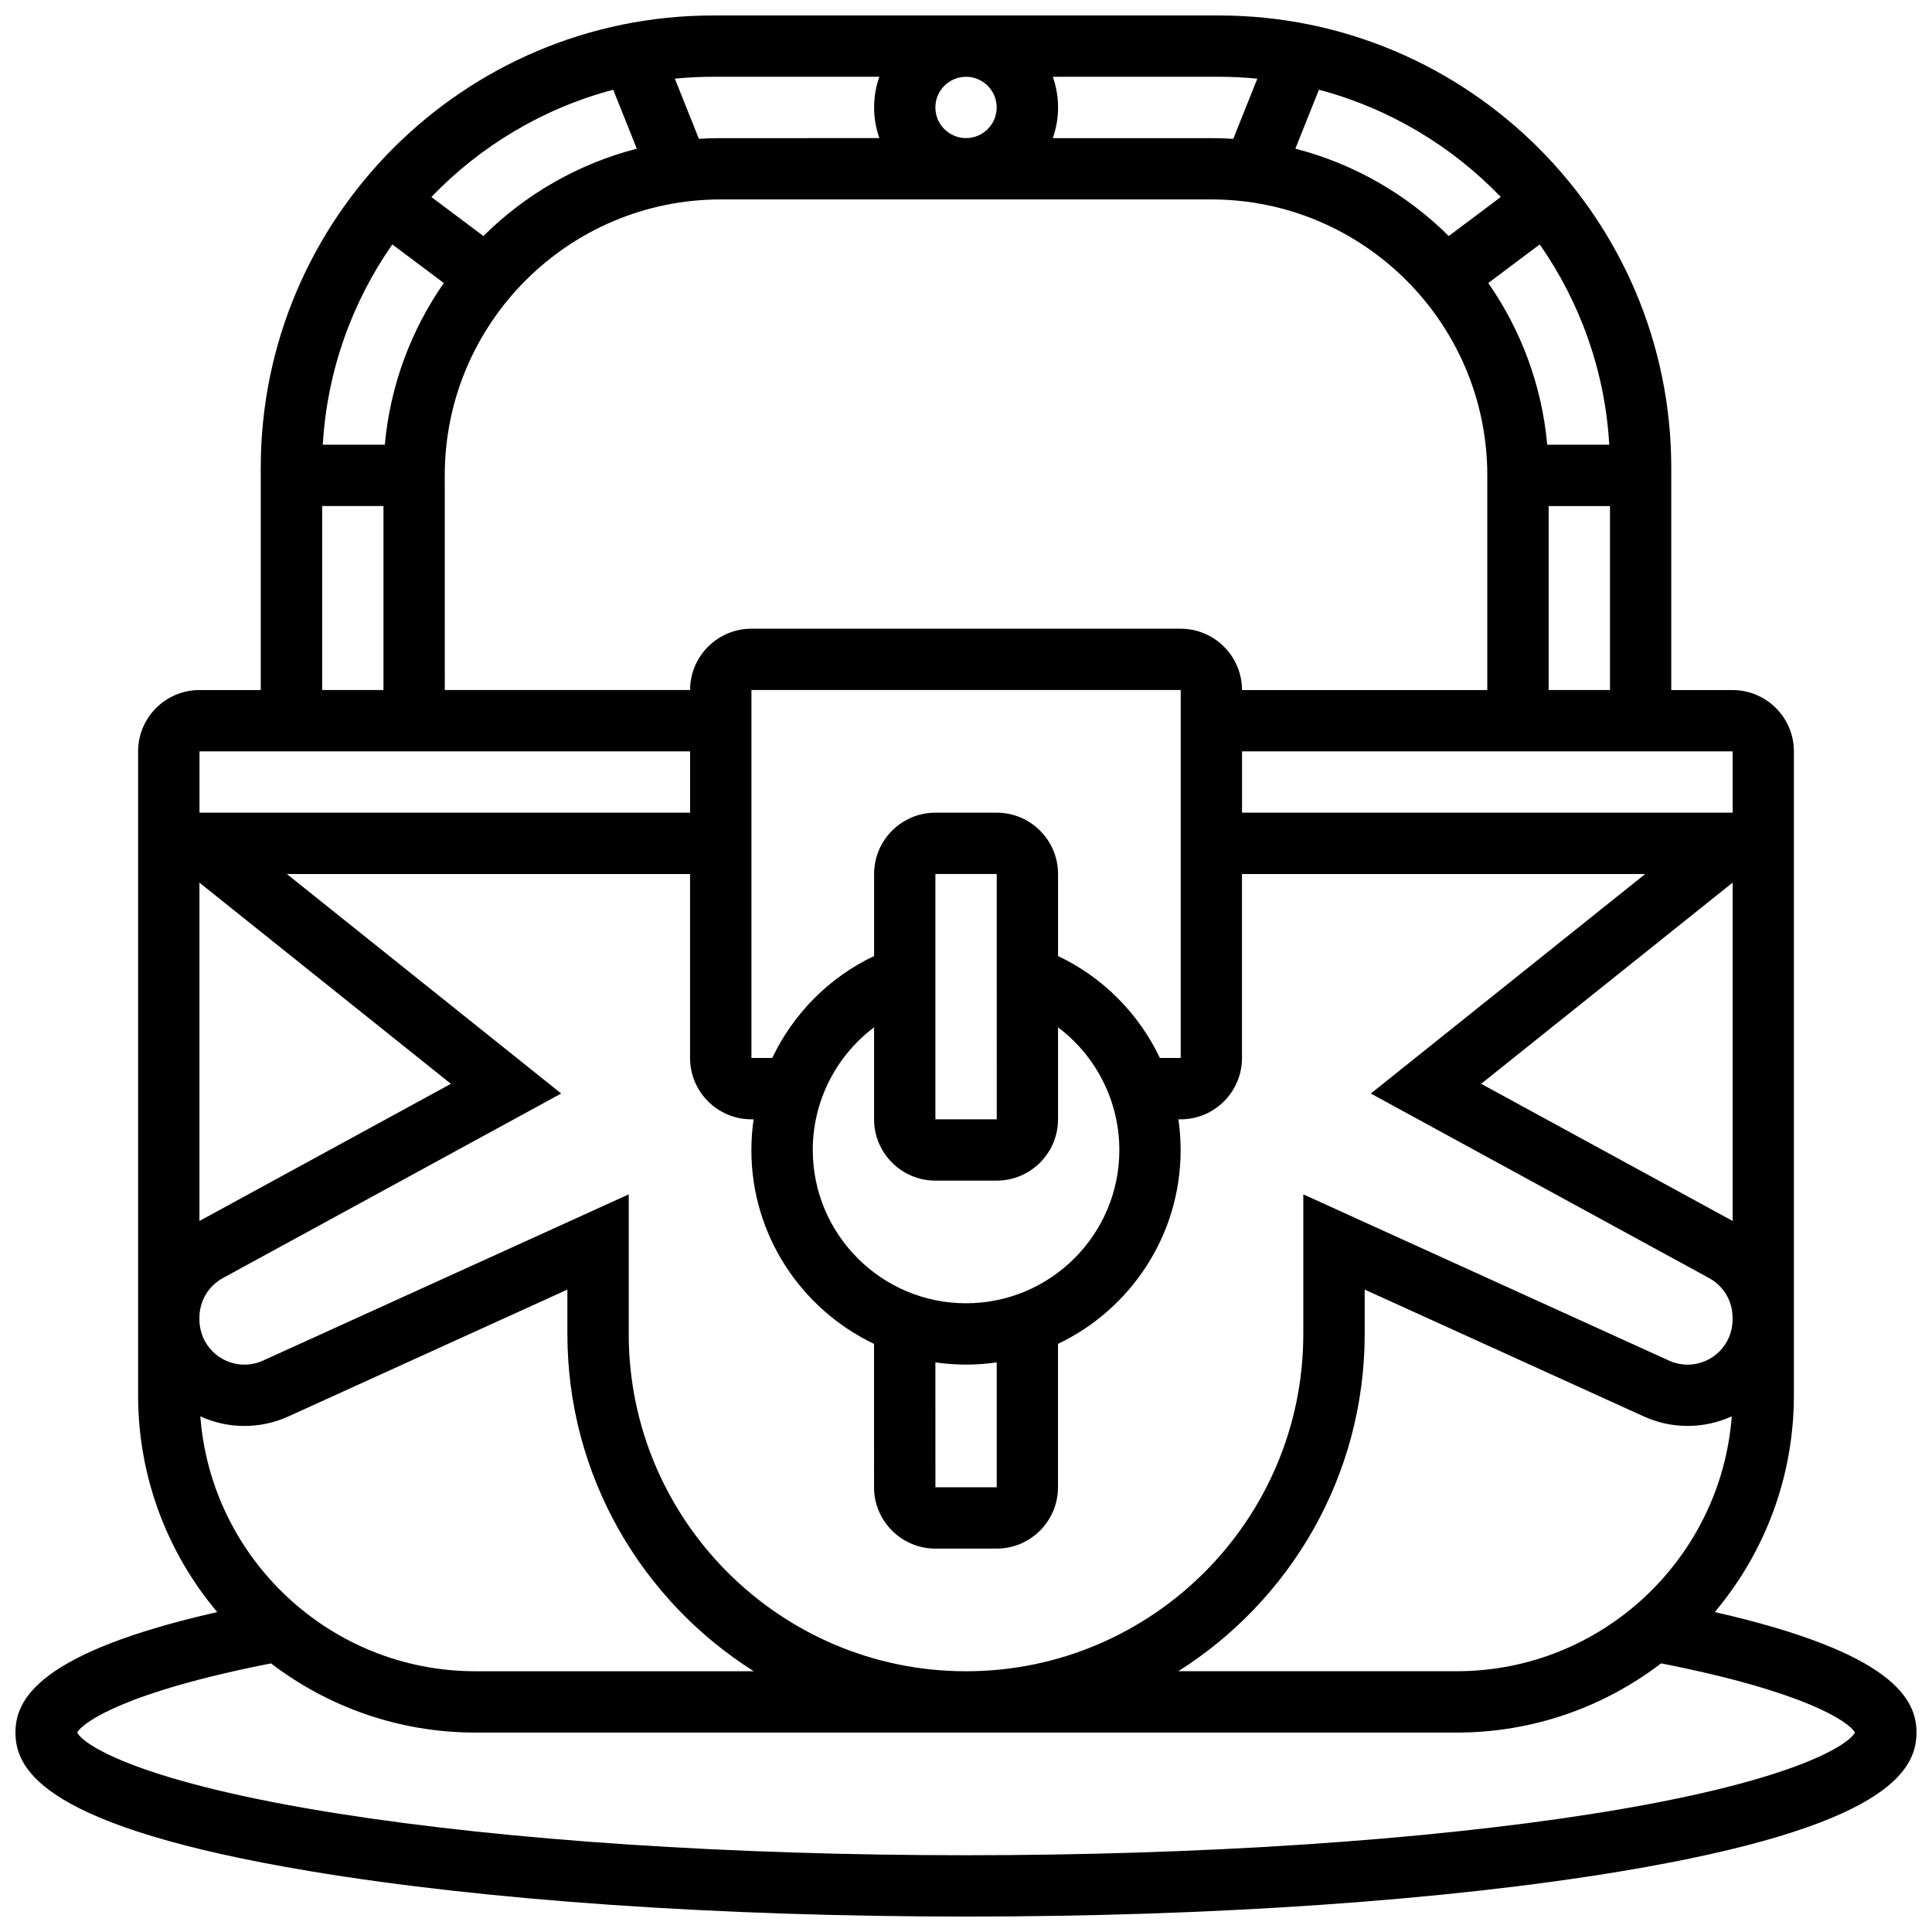 <?xml version="1.0" encoding="UTF-8"?>
<!-- Uploaded to: ICON Repo, www.svgrepo.com, Generator: ICON Repo Mixer Tools -->
<svg width="800px" height="800px" version="1.1" viewBox="144 144 512 512" xmlns="http://www.w3.org/2000/svg">
 <defs>
  <clipPath id="a">
   <path d="m148.09 148.09h503.81v503.81h-503.81z"/>
  </clipPath>
 </defs>
 <g clip-path="url(#a)">
  <path d="m598.44 571.21c13.074-15.547 20.961-35.59 20.961-57.445v-170.64c0-8.961-7.293-16.25-16.25-16.25h-16.25v-58.914c-0.004-66.09-53.77-119.86-119.86-119.86h-134.08c-66.09 0-119.86 53.77-119.86 119.86v58.914l-16.254-0.004c-8.961 0-16.25 7.293-16.25 16.25v170.65c0 21.855 7.887 41.898 20.961 57.445-47.559 10.812-53.465 23.238-53.465 31.941 0 10.18 8.105 25.066 78.191 36.746 46.473 7.742 108.16 12.008 173.71 12.008s127.24-4.266 173.71-12.012c70.082-11.68 78.188-26.562 78.188-36.742 0-8.703-5.906-21.129-53.465-31.941zm-401.35-51.863c3.559 1.629 7.512 2.547 11.676 2.547 4.047 0 7.969-0.852 11.656-2.523l73.941-33.617v11.762c0 37.594 19.742 70.66 49.402 89.387l-73.777-0.004c-38.449 0-70.035-29.828-72.898-67.551zm-0.238-141.44 66.645 53.316-66.645 36.352zm113.77 119.61v-36.996l-96.926 44.055c-1.559 0.707-3.215 1.066-4.926 1.066-6.57 0-11.914-5.344-11.914-11.914v-0.57c0-4.363 2.379-8.367 6.207-10.457l89.664-48.91-72.703-58.164h106.85v48.754c0 8.961 7.293 16.25 16.25 16.25h0.594c-0.387 2.668-0.594 5.379-0.594 8.125 0 22.645 13.305 42.238 32.504 51.383l0.004 38.008c0 8.961 7.293 16.25 16.25 16.25h16.25c8.961 0 16.25-7.293 16.25-16.25v-38.004c19.199-9.145 32.504-28.738 32.504-51.383 0-2.746-0.207-5.461-0.594-8.125h0.598c8.961 0 16.25-7.293 16.25-16.25v-48.754h106.85l-72.707 58.168 89.664 48.91c3.828 2.09 6.207 6.094 6.207 10.457v0.57c0 6.566-5.344 11.91-11.91 11.91-1.711 0-3.371-0.359-4.93-1.07l-96.922-44.059v37c0 49.285-40.098 89.387-89.387 89.387-49.285-0.004-89.383-40.102-89.383-89.387zm-64.637-235.66h-16.438c1.145-19.656 7.797-37.855 18.426-53.078l13.645 10.23c-8.625 12.379-14.199 27.023-15.633 42.848zm15.879 8.129c0-40.324 32.809-73.133 73.133-73.133h130.02c40.324 0 73.133 32.809 73.133 73.133v56.883h-65.008c0-8.961-7.293-16.25-16.25-16.25l-113.76-0.004c-8.961 0-16.25 7.293-16.25 16.25h-65.008zm130.02-97.512c0-4.481 3.644-8.125 8.125-8.125 4.481 0 8.125 3.644 8.125 8.125 0 4.481-3.644 8.125-8.125 8.125-4.477 0-8.125-3.644-8.125-8.125zm162.15 89.383c-1.434-15.824-7.008-30.473-15.629-42.848l13.641-10.234c10.633 15.227 17.281 33.426 18.426 53.078zm-129.64 135.5v-21.738c0-8.961-7.293-16.25-16.25-16.25h-16.25c-8.961 0-16.25 7.293-16.25 16.25v21.738c-11.988 5.691-21.438 15.34-26.992 27.02l-5.516-0.004v-97.512h113.76v97.512h-5.512c-5.551-11.676-15.004-21.328-26.992-27.016zm-32.504 107.69c2.656 0.383 5.367 0.59 8.125 0.59 2.762 0 5.473-0.207 8.125-0.59l0.004 33.094h-16.25zm8.129-15.664c-22.402 0-40.629-18.227-40.629-40.629 0-12.996 6.219-24.961 16.25-32.504v24.379c0 8.961 7.293 16.25 16.25 16.25h16.25c8.961 0 16.25-7.293 16.25-16.25v-24.379c10.031 7.543 16.25 19.512 16.25 32.508 0.008 22.398-18.219 40.625-40.621 40.625zm-8.129-48.754v-65.008h16.25l0.012 65.008h-0.012zm211.28 26.941-66.645-36.352 66.645-53.316zm-97.512 29.941v-11.758l73.945 33.609c3.684 1.676 7.606 2.523 11.656 2.523 4.164 0 8.117-0.918 11.676-2.547-2.863 37.727-34.453 67.555-72.898 67.555h-73.781c29.656-18.727 49.402-51.789 49.402-89.383zm97.512-138.14h-130.02v-16.25h130.02zm-48.758-32.504v-48.754h16.25v48.754zm-12.684-130.66-13.793 10.344c-11.098-11.008-25.059-19.133-40.652-23.145l6.25-15.625c18.633 4.93 35.219 14.93 48.195 28.426zm-64.523-31.359-6.379 15.949c-1.918-0.125-3.852-0.195-5.797-0.195h-42.027c0.902-2.543 1.398-5.277 1.398-8.125s-0.496-5.582-1.398-8.125l44.059-0.004c3.422 0 6.805 0.172 10.145 0.5zm-100.16-0.5c-0.902 2.543-1.398 5.277-1.398 8.125s0.496 5.582 1.398 8.125l-42.027 0.004c-1.949 0-3.879 0.07-5.797 0.191l-6.379-15.949c3.336-0.324 6.719-0.496 10.145-0.496zm-70.535 3.434 6.25 15.625c-15.598 4.012-29.555 12.137-40.652 23.145l-13.793-10.344c12.977-13.496 29.566-23.496 48.195-28.426zm-77.133 110.33h16.25v48.754h-16.25zm97.512 65.008v16.25h-130.02v-16.25zm239.36 281.53c-45.031 7.098-104.07 11.008-166.23 11.008s-121.2-3.91-166.23-11.008c-52.152-8.223-67.484-18.023-69.336-21.492 1.566-2.875 13.223-10.859 51.375-18.34 15.039 11.492 33.82 18.336 54.172 18.336h260.03c20.352 0 39.133-6.84 54.172-18.34 38.152 7.484 49.805 15.465 51.375 18.34-1.855 3.473-17.184 13.273-69.336 21.496z"/>
 </g>
</svg>